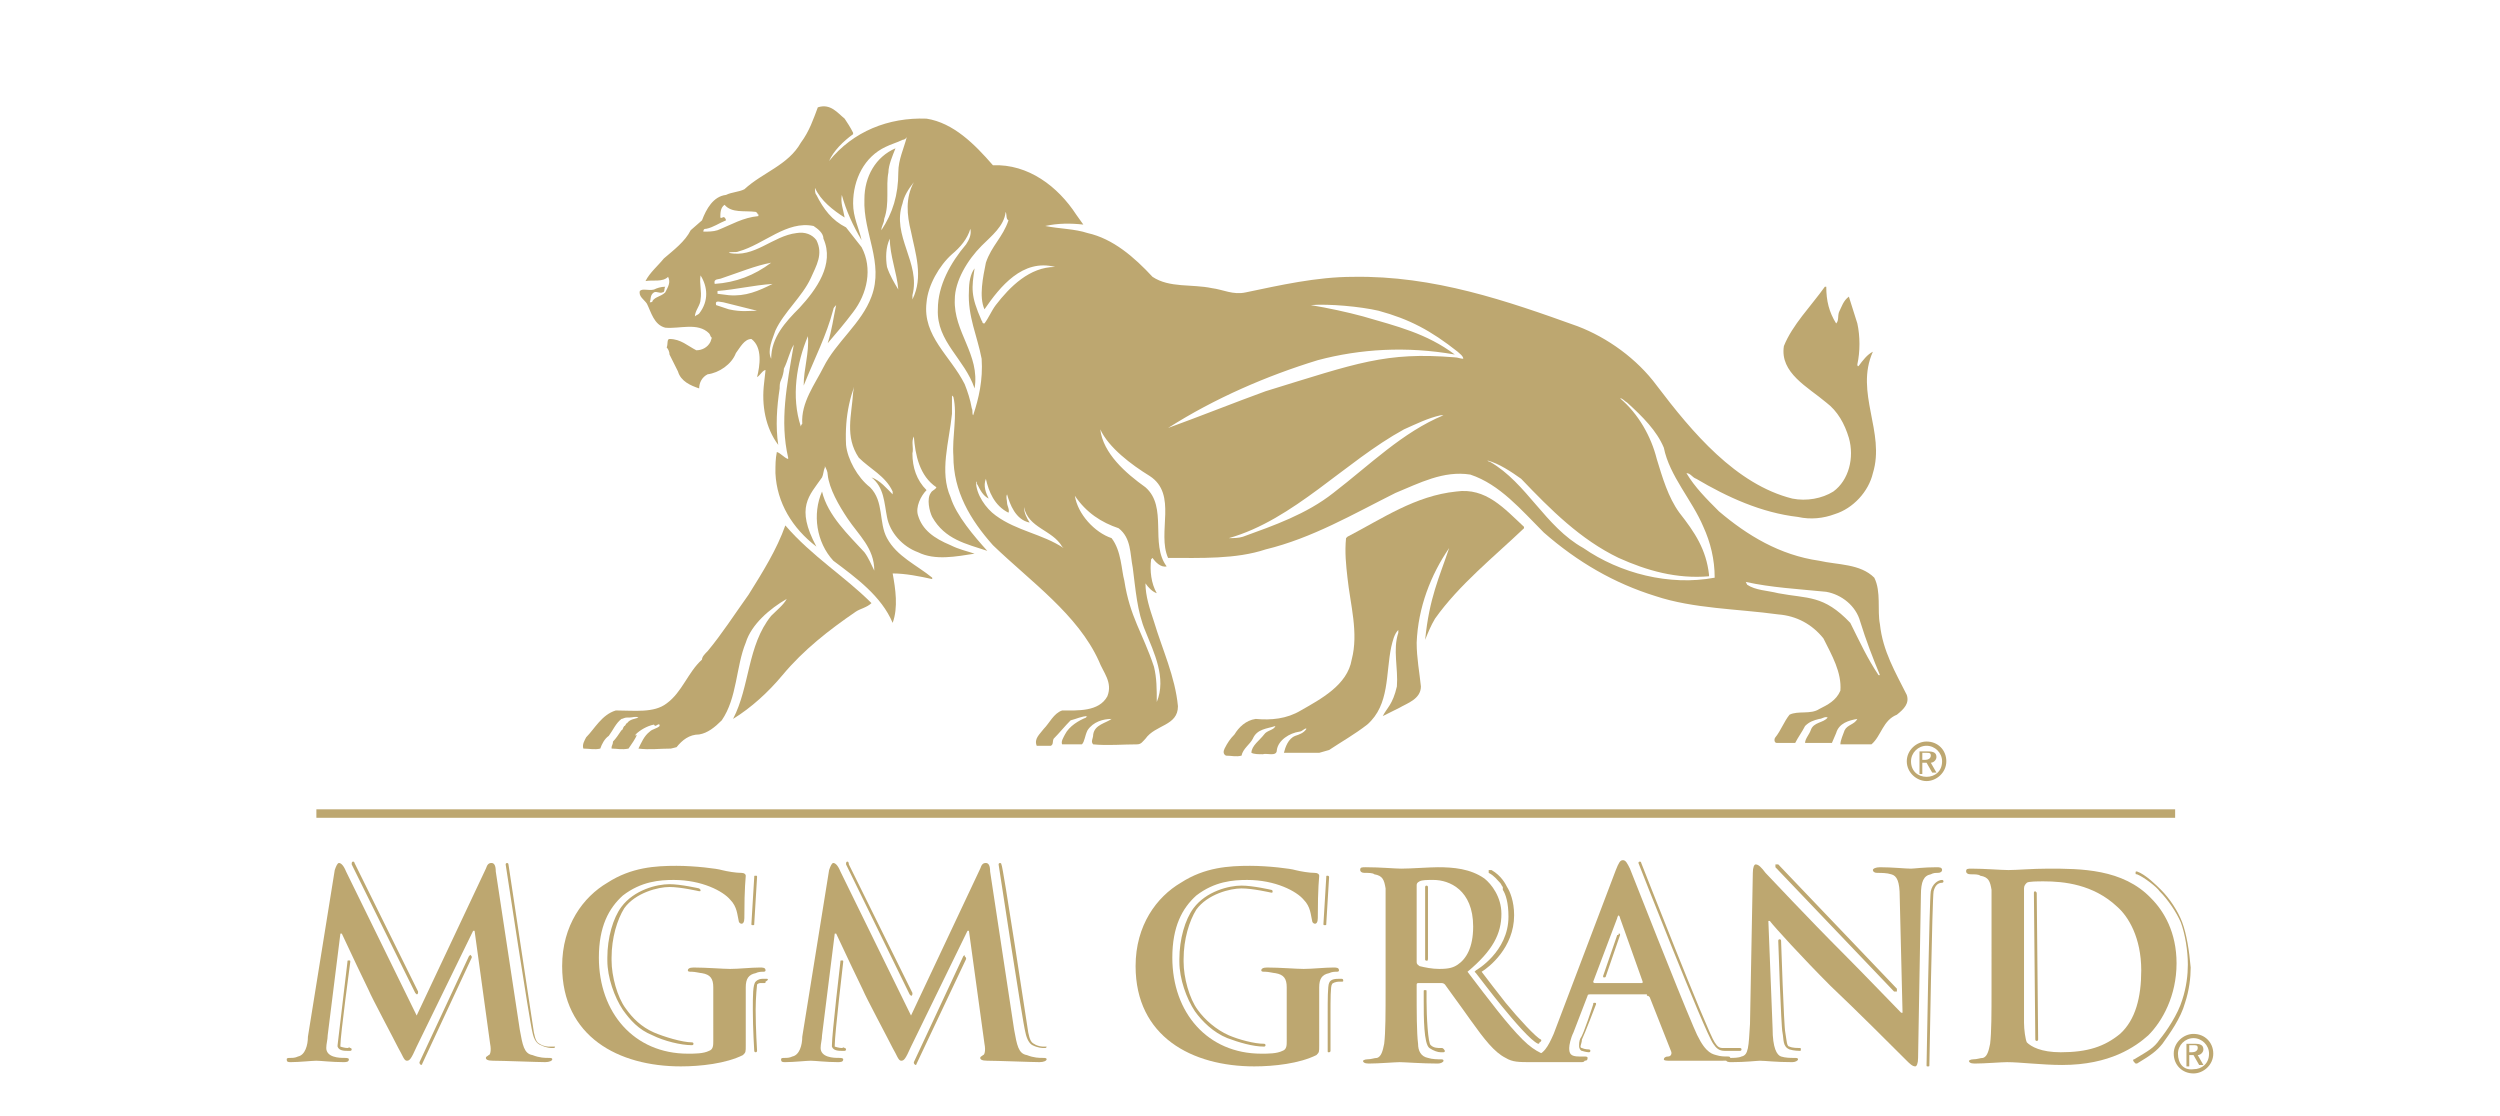 <?xml version="1.0" encoding="utf-8"?>
<!-- Generator: Adobe Illustrator 19.2.1, SVG Export Plug-In . SVG Version: 6.00 Build 0)  -->
<svg version="1.1" id="Layer_1" xmlns="http://www.w3.org/2000/svg" xmlns:xlink="http://www.w3.org/1999/xlink" x="0px" y="0px"
	 width="177px" height="79px" viewBox="0 0 177 79" style="enable-background:new 0 0 177 79;" xml:space="preserve">
<style type="text/css">
	.st0{fill:#BDA770;}
</style>
<g>
	<polygon class="st0" points="22.4,57.9 22.4,57.3 154,57.3 154,57.9 22.4,57.9 	"/>
	<path class="st0" d="M154.2,74.6c0-0.6,0.5-1.1,1.1-1.1c0.6,0,1.1,0.5,1.1,1.1c0,0.7-0.5,1.1-1.1,1.1
		C154.6,75.8,154.2,75.3,154.2,74.6z M155.3,76c0.7,0,1.4-0.6,1.4-1.4c0-0.8-0.6-1.4-1.4-1.4c-0.7,0-1.4,0.6-1.4,1.4
		C153.9,75.4,154.5,76,155.3,76z M155,74.7h0.3l0.4,0.7h0.3l-0.4-0.7c0.2,0,0.4-0.2,0.4-0.4c0-0.3-0.2-0.4-0.6-0.4h-0.6v1.6h0.2
		V74.7z M155,74.5v-0.5h0.3c0.2,0,0.3,0,0.3,0.2c0,0.2-0.2,0.3-0.4,0.3H155z"/>
	<path class="st0" d="M135.3,53.9c0-0.6,0.5-1.1,1.1-1.1c0.6,0,1.1,0.5,1.1,1.1c0,0.7-0.5,1.1-1.1,1.1
		C135.8,55,135.3,54.6,135.3,53.9z M136.4,55.3c0.7,0,1.4-0.6,1.4-1.4c0-0.8-0.6-1.4-1.4-1.4c-0.7,0-1.4,0.6-1.4,1.4
		C135,54.7,135.7,55.3,136.4,55.3z M136.1,54h0.3l0.4,0.7h0.3l-0.4-0.7c0.2,0,0.4-0.2,0.4-0.4c0-0.3-0.2-0.4-0.6-0.4h-0.6v1.6h0.2
		V54z M136.1,53.8v-0.5h0.3c0.2,0,0.3,0,0.3,0.2c0,0.2-0.2,0.3-0.4,0.3H136.1z"/>
	<path class="st0" d="M23.7,61.6c0.1-0.3,0.2-0.5,0.3-0.5c0.1,0,0.3,0.1,0.5,0.6l5,10.2l4.9-10.4c0.1-0.3,0.2-0.4,0.4-0.4
		c0.2,0,0.3,0.2,0.3,0.6l1.7,11.2c0.2,1.1,0.3,1.7,0.9,1.8c0.5,0.2,0.9,0.2,1.1,0.2c0.2,0,0.3,0,0.3,0.1c0,0.1-0.2,0.2-0.5,0.2
		c-0.5,0-3-0.1-3.7-0.1c-0.4,0-0.5-0.1-0.5-0.2c0-0.1,0.1-0.1,0.2-0.2c0.1,0,0.2-0.3,0.1-0.8l-1.1-8h-0.1l-4,8.2
		c-0.4,0.9-0.5,1-0.7,1c-0.2,0-0.3-0.4-0.6-0.9c-0.4-0.8-1.9-3.6-2.1-4.1c-0.2-0.4-1.3-2.7-1.9-4h-0.1l-0.9,7.2
		c0,0.3-0.1,0.6-0.1,0.9c0,0.3,0.2,0.5,0.5,0.6c0.3,0.1,0.6,0.1,0.8,0.1c0.1,0,0.3,0,0.3,0.1c0,0.2-0.2,0.2-0.4,0.2
		c-0.8,0-1.6-0.1-1.9-0.1c-0.3,0-1.2,0.1-1.8,0.1c-0.2,0-0.3,0-0.3-0.2c0-0.1,0.1-0.1,0.3-0.1c0.1,0,0.3,0,0.5-0.1
		c0.5-0.1,0.7-0.8,0.7-1.4L23.7,61.6z"/>
	<path class="st0" d="M52.8,74c0,0.5,0,0.5-0.2,0.7c-1.2,0.6-3,0.8-4.4,0.8c-4.4,0-8.4-2.1-8.4-7.1c0-2.9,1.5-4.9,3.2-5.9
		c1.7-1.1,3.4-1.2,4.9-1.2c1.3,0,2.9,0.2,3.2,0.3c0.4,0.1,1,0.2,1.4,0.2c0.2,0,0.3,0.1,0.3,0.2c0,0.2-0.1,0.7-0.1,3
		c0,0.3-0.1,0.4-0.2,0.4c-0.1,0-0.2-0.1-0.2-0.2c-0.1-0.4-0.1-1-0.6-1.5c-0.5-0.6-2-1.4-4-1.4c-1,0-2.3,0.1-3.6,1.1
		c-1,0.9-1.7,2.2-1.7,4.4c0,3.9,2.5,6.8,6.3,6.8c0.5,0,1.1,0,1.5-0.2c0.3-0.1,0.3-0.4,0.3-0.7V72c0-0.9,0-1.6,0-2.1
		c0-0.6-0.2-0.9-0.8-1c-0.1,0-0.5-0.1-0.7-0.1c-0.2,0-0.3,0-0.3-0.1c0-0.1,0.1-0.2,0.4-0.2c0.9,0,2.1,0.1,2.6,0.1
		c0.6,0,1.5-0.1,2.1-0.1c0.2,0,0.4,0,0.4,0.2c0,0.1-0.1,0.1-0.2,0.1c-0.1,0-0.3,0-0.5,0.1c-0.5,0.1-0.7,0.4-0.7,1c0,0.5,0,1.3,0,2.2
		V74z"/>
	<path class="st0" d="M58.7,61.6c0.1-0.3,0.2-0.5,0.3-0.5c0.1,0,0.3,0.1,0.5,0.6l5,10.2l4.9-10.4c0.1-0.3,0.2-0.4,0.4-0.4
		c0.2,0,0.3,0.2,0.3,0.6l1.7,11.2c0.2,1.1,0.3,1.7,0.9,1.8c0.5,0.2,0.9,0.2,1.1,0.2c0.2,0,0.3,0,0.3,0.1c0,0.1-0.2,0.2-0.5,0.2
		c-0.5,0-3-0.1-3.7-0.1c-0.4,0-0.5-0.1-0.5-0.2c0-0.1,0.1-0.1,0.2-0.2c0.1,0,0.2-0.3,0.1-0.8l-1.1-8h-0.1l-4,8.2
		c-0.4,0.9-0.5,1-0.7,1c-0.2,0-0.3-0.4-0.6-0.9c-0.4-0.8-1.9-3.6-2.1-4.1c-0.2-0.4-1.3-2.7-1.9-4h-0.1l-0.9,7.2
		c0,0.3-0.1,0.6-0.1,0.9c0,0.3,0.2,0.5,0.5,0.6c0.3,0.1,0.6,0.1,0.8,0.1c0.1,0,0.3,0,0.3,0.1c0,0.2-0.2,0.2-0.4,0.2
		c-0.8,0-1.6-0.1-1.9-0.1c-0.3,0-1.2,0.1-1.8,0.1c-0.2,0-0.3,0-0.3-0.2c0-0.1,0.1-0.1,0.3-0.1c0.1,0,0.3,0,0.5-0.1
		c0.5-0.1,0.7-0.8,0.7-1.4L58.7,61.6z"/>
	<path class="st0" d="M93.4,74c0,0.5,0,0.5-0.2,0.7c-1.2,0.6-3,0.8-4.4,0.8c-4.4,0-8.4-2.1-8.4-7.1c0-2.9,1.5-4.9,3.2-5.9
		c1.7-1.1,3.4-1.2,4.9-1.2c1.3,0,2.9,0.2,3.2,0.3c0.4,0.1,1,0.2,1.4,0.2c0.2,0,0.3,0.1,0.3,0.2c0,0.2-0.1,0.7-0.1,3
		c0,0.3-0.1,0.4-0.2,0.4c-0.1,0-0.2-0.1-0.2-0.2c-0.1-0.4-0.1-1-0.6-1.5c-0.5-0.6-2-1.4-4-1.4c-1,0-2.3,0.1-3.6,1.1
		c-1,0.9-1.7,2.2-1.7,4.4c0,3.9,2.5,6.8,6.3,6.8c0.5,0,1.1,0,1.5-0.2c0.3-0.1,0.3-0.4,0.3-0.7V72c0-0.9,0-1.6,0-2.1
		c0-0.6-0.2-0.9-0.8-1c-0.1,0-0.5-0.1-0.7-0.1c-0.2,0-0.3,0-0.3-0.1c0-0.1,0.1-0.2,0.4-0.2c0.9,0,2.1,0.1,2.6,0.1
		c0.6,0,1.5-0.1,2.1-0.1c0.2,0,0.4,0,0.4,0.2c0,0.1-0.1,0.1-0.2,0.1c-0.1,0-0.3,0-0.5,0.1c-0.5,0.1-0.7,0.4-0.7,1c0,0.5,0,1.3,0,2.2
		V74z"/>
	<path class="st0" d="M100.3,62.7c0-0.1,0-0.2,0.2-0.3c0.2-0.1,0.5-0.1,1-0.1c1.1,0,2.8,0.7,2.8,3.3c0,1.5-0.5,2.3-1.1,2.7
		c-0.3,0.2-0.6,0.3-1.3,0.3c-0.5,0-1-0.1-1.4-0.2c-0.1-0.1-0.2-0.1-0.2-0.3V62.7z M98.1,70c0,1.7,0,3.1-0.1,3.9
		c-0.1,0.5-0.2,0.9-0.5,1c-0.2,0-0.4,0.1-0.7,0.1c-0.2,0-0.3,0.1-0.3,0.1c0,0.1,0.1,0.2,0.4,0.2c0.7,0,1.9-0.1,2.2-0.1
		c0.3,0,1.6,0.1,2.7,0.1c0.2,0,0.4-0.1,0.4-0.2c0-0.1-0.1-0.1-0.2-0.1c-0.2,0-0.6,0-0.9-0.1c-0.5-0.1-0.7-0.5-0.7-1
		c-0.1-0.8-0.1-2.2-0.1-3.9v-0.3c0-0.1,0.1-0.1,0.1-0.1l1.6,0c0.1,0,0.2,0,0.3,0.1c0.2,0.3,1.1,1.5,1.8,2.5c1,1.4,1.7,2.3,2.5,2.7
		c0.5,0.3,0.9,0.3,1.9,0.3h3.4c0.2,0,0.3,0,0.3-0.2c0-0.1-0.1-0.1-0.2-0.1c-0.1,0-2,0-2.2-0.1c-0.3-0.1-1-0.2-2-1.2
		c-1.1-1.1-2.3-2.7-3.9-4.8c1.8-1.5,2.4-2.7,2.4-4.1c0-1.2-0.7-2.1-1.2-2.5c-1-0.7-2.2-0.8-3.3-0.8c-0.6,0-1.9,0.1-2.6,0.1
		c-0.4,0-1.5-0.1-2.5-0.1c-0.3,0-0.4,0-0.4,0.2c0,0.1,0.1,0.2,0.3,0.2c0.3,0,0.6,0,0.7,0.1c0.6,0.1,0.7,0.4,0.8,1c0,0.6,0,1.1,0,3.8
		V70z"/>
	<path class="st0" d="M112.9,69.6c-0.1,0-0.1-0.1-0.1-0.1l1.7-4.5c0-0.1,0.1-0.2,0.1-0.2s0.1,0.1,0.1,0.2l1.6,4.5
		c0,0.1,0,0.1-0.1,0.1H112.9z M116.6,70.5c0.1,0,0.1,0,0.2,0.1l1.5,3.8c0.1,0.2,0,0.4-0.2,0.4c-0.2,0-0.3,0.1-0.3,0.2
		c0,0.1,0.2,0.1,0.5,0.1c1.5,0,2.8,0,3.4,0c0.7,0,0.8,0,0.8-0.2c0-0.1-0.1-0.1-0.2-0.1c-0.2,0-0.5,0-0.8-0.1c-0.4-0.1-0.9-0.3-1.6-2
		c-1.2-2.8-4.1-10.2-4.5-11.2c-0.2-0.4-0.3-0.6-0.5-0.6c-0.2,0-0.3,0.2-0.5,0.7L110,73.2c-0.4,0.9-0.7,1.5-1.5,1.6
		c-0.1,0-0.4,0-0.6,0c-0.1,0-0.2,0-0.2,0.1c0,0.1,0.1,0.1,0.4,0.1c0.9,0,1.9,0,2.1,0c0.6,0,1.3,0.1,1.9,0.1c0.2,0,0.3,0,0.3-0.2
		c0-0.1-0.1-0.1-0.3-0.1h-0.3c-0.6,0-0.7-0.2-0.7-0.6c0-0.2,0.1-0.7,0.3-1.1l1-2.6c0-0.1,0.1-0.1,0.2-0.1H116.6z"/>
	<path class="st0" d="M125.5,72.8c0,1.4,0.3,1.9,0.6,2c0.3,0.1,0.7,0.1,0.9,0.1c0.2,0,0.3,0,0.3,0.1c0,0.1-0.2,0.2-0.4,0.2
		c-1.2,0-1.9-0.1-2.3-0.1c-0.2,0-1,0.1-2,0.1c-0.2,0-0.4,0-0.4-0.2c0-0.1,0.1-0.1,0.3-0.1c0.2,0,0.6,0,0.8-0.1
		c0.5-0.1,0.5-0.7,0.6-2.3l0.2-10.7c0-0.4,0.1-0.6,0.2-0.6c0.2,0,0.4,0.2,0.7,0.6c0.2,0.2,3,3.2,5.6,5.8c1.2,1.2,3.7,3.8,4,4.1h0.1
		l-0.2-8.2c0-1.1-0.2-1.5-0.6-1.6c-0.3-0.1-0.7-0.1-1-0.1c-0.2,0-0.3-0.1-0.3-0.2c0-0.1,0.2-0.2,0.5-0.2c0.9,0,1.8,0.1,2.2,0.1
		c0.2,0,0.9-0.1,1.8-0.1c0.2,0,0.4,0,0.4,0.2c0,0.1-0.1,0.2-0.3,0.2c-0.2,0-0.3,0-0.5,0.1c-0.5,0.1-0.7,0.5-0.7,1.5l-0.2,11.5
		c0,0.4-0.1,0.6-0.2,0.6c-0.2,0-0.4-0.2-0.6-0.4c-1.1-1.1-3.5-3.5-5.4-5.3c-2-2-4-4.2-4.3-4.6h-0.1L125.5,72.8z"/>
	<path class="st0" d="M143.3,66.5c0-1.4,0-3,0-3.6c0-0.2,0.1-0.3,0.2-0.4c0.1-0.1,0.8-0.1,1.2-0.1c1.4,0,3.5,0.2,5.2,1.8
		c0.8,0.7,1.7,2.2,1.7,4.5c0,1.9-0.4,3.5-1.5,4.5c-1.1,0.9-2.3,1.3-4.2,1.3c-1.4,0-2.1-0.4-2.4-0.7c-0.1-0.2-0.2-0.9-0.2-1.4
		c0-0.3,0-1.7,0-3.7V66.5z M141,70c0,1.7,0,3.1-0.1,3.9c-0.1,0.5-0.2,0.9-0.5,1c-0.2,0-0.4,0.1-0.7,0.1c-0.2,0-0.3,0.1-0.3,0.1
		c0,0.1,0.1,0.2,0.4,0.2c0.7,0,1.9-0.1,2.3-0.1c0.9,0,2.5,0.2,3.9,0.2c3.4,0,5.2-1.3,6.1-2.1c1-1,2-2.8,2-5.1c0-2.2-0.9-3.7-1.8-4.6
		c-2-2.1-5-2.1-7.3-2.1c-1.1,0-2.2,0.1-2.8,0.1c-0.5,0-1.7-0.1-2.6-0.1c-0.3,0-0.4,0-0.4,0.2c0,0.1,0.1,0.2,0.3,0.2
		c0.3,0,0.6,0,0.7,0.1c0.6,0.1,0.7,0.4,0.8,1c0,0.6,0,1.1,0,3.8V70z"/>
	<polygon class="st0" points="47,21.4 47,21.3 47,21.4 	"/>
	<path class="st0" d="M47.5,23.3L47.5,23.3L47.5,23.3z"/>
	<path class="st0" d="M59.8,8.4c0.2,0.3,0.4,0.6,0.6,1l0,0.1c-0.7,0.5-1.4,1.2-1.7,1.9l0,0c1.7-2.1,4.2-3.1,6.9-3
		c1.9,0.3,3.4,1.8,4.7,3.3c2.5-0.1,4.6,1.5,5.9,3.5l0.5,0.7c-0.9-0.1-1.8-0.1-2.7,0.1c1,0.2,2.1,0.2,3,0.5c1.8,0.4,3.3,1.7,4.6,3.1
		c1.2,0.8,2.8,0.5,4.2,0.8c0.8,0.1,1.5,0.5,2.4,0.3c2.4-0.5,5-1.1,7.6-1.1c5.7-0.1,10.9,1.7,15.9,3.5c2.1,0.8,4.2,2.3,5.6,4.2
		c2.5,3.3,5.6,7,9.6,8c1,0.2,2.1,0,2.9-0.5c1.1-0.8,1.5-2.4,1.1-3.8c-0.3-1-0.8-1.9-1.6-2.5c-1.3-1.1-3.3-2.1-3-4
		c0.6-1.5,1.9-2.8,2.9-4.2l0.1,0c0,1,0.2,1.8,0.7,2.6c0.2-0.2,0.1-0.5,0.2-0.8c0.2-0.4,0.3-0.8,0.7-1.1c0.2,0.6,0.4,1.3,0.6,1.9
		c0.2,0.9,0.2,2,0,2.9c0,0,0,0.2,0.1,0.1c0.3-0.4,0.6-0.8,1-1c-1.3,2.9,0.9,5.7,0,8.6c-0.3,1.3-1.4,2.5-2.7,2.9
		c-0.8,0.3-1.7,0.4-2.6,0.2c-2.6-0.3-5-1.4-7.2-2.7c-0.3-0.1-0.4-0.4-0.7-0.4c0.6,1,1.4,1.8,2.3,2.7c2,1.7,4.3,3.1,7.1,3.5
		c1.3,0.3,2.9,0.2,3.9,1.2c0.5,1,0.2,2.3,0.4,3.3c0.2,1.9,1.1,3.4,1.9,5c0.2,0.6-0.2,1-0.7,1.4c-1,0.4-1.1,1.5-1.8,2.1
		c-0.7,0-1.5,0-2.2,0c0-0.3,0.2-0.7,0.3-1c0.2-0.4,0.7-0.4,0.9-0.8c-0.6,0.1-1.3,0.3-1.5,1l-0.3,0.7c-0.6,0-1.3,0-1.9,0
		c0-0.3,0.3-0.6,0.4-0.9c0.2-0.6,0.9-0.5,1.2-0.9c-0.2-0.1-0.4,0.1-0.6,0.1c-0.4,0.1-0.7,0.2-1,0.5c-0.2,0.4-0.5,0.8-0.7,1.2
		c-0.4,0-0.8,0-1.3,0c-0.2,0-0.2-0.3-0.1-0.4c0.4-0.5,0.6-1.1,1-1.6c0.6-0.3,1.5,0,2.1-0.4c0.6-0.3,1.2-0.6,1.5-1.3
		c0.1-1.3-0.6-2.5-1.2-3.7c-0.8-1-1.9-1.6-3.2-1.7c-2.9-0.4-6-0.4-8.7-1.3c-2.9-0.9-5.5-2.4-7.9-4.5c-1.6-1.6-3.1-3.4-5.2-4.1
		c-1.9-0.3-3.6,0.6-5.3,1.3c-3,1.5-5.9,3.2-9.2,4c-2.1,0.7-4.6,0.6-6.9,0.6c-0.8-1.8,0.7-4.5-1.3-5.8c-1.3-0.8-2.9-2-3.5-3.3
		c0,0,0,0.1,0,0.1l0-0.1l0,0c0.2,1.7,1.8,3.1,3.2,4.1c1.6,1.4,0.3,4,1.5,5.6c-0.4,0.1-0.8-0.3-1-0.6l-0.1,0.1
		c-0.1,0.8,0,1.7,0.4,2.4c-0.3-0.1-0.6-0.4-0.8-0.7c0,0.9,0.3,1.8,0.6,2.7c0.6,2,1.5,3.9,1.7,6c0,1.4-1.6,1.3-2.3,2.3
		c-0.2,0.2-0.3,0.4-0.6,0.4c-1,0-2.1,0.1-3.1,0c-0.2-0.2,0-0.4,0-0.7c0.1-0.7,0.9-0.8,1.3-1.1c-0.6,0-1.3,0.2-1.7,0.8
		c-0.2,0.4-0.2,0.8-0.4,1c-0.4,0-1,0-1.4,0c-0.1-0.2,0.1-0.5,0.2-0.7c0.3-0.6,1-1,1.5-1.2c0,0,0-0.1,0.1-0.1c-0.4,0-0.8,0.2-1.2,0.3
		c-0.4,0.4-0.8,0.9-1.2,1.3c-0.1,0.2,0,0.4-0.2,0.5h-1c-0.2-0.5,0.2-0.8,0.5-1.2c0.4-0.4,0.7-1.1,1.3-1.3c1.1,0,2.6,0.1,3.2-1
		c0.4-1-0.3-1.7-0.6-2.5c-1.5-3.3-4.8-5.6-7.5-8.2c-1.6-1.8-2.8-3.8-2.8-6.3c-0.1-1.4,0.3-2.9,0-4.2c0,0-0.1-0.1-0.1-0.1
		c0,0.5,0,0.9,0,1.3c-0.2,2-0.9,4.1-0.1,5.9c0.4,1.3,1.7,2.8,2.6,3.8c-1.5-0.5-3-0.8-3.9-2.4c-0.2-0.4-0.4-1.3-0.1-1.7
		c0.1-0.2,0.3-0.2,0.4-0.4c-1.2-0.8-1.5-2.3-1.6-3.6v0c-0.2,0.4,0,0.8-0.1,1.2c0,1,0.3,1.9,1,2.6c-0.4,0.4-0.8,1.2-0.6,1.8
		c0.3,1,1.1,1.6,2.3,2.1c0.6,0.3,1.1,0.4,1.7,0.6c-1.3,0.2-2.8,0.5-4-0.1c-1.1-0.4-2-1.4-2.2-2.5c-0.2-1-0.2-2.1-1.1-2.8
		c0.6,0.2,1.1,0.8,1.5,1.2c0,0,0-0.1,0-0.2c-0.5-1.1-1.6-1.6-2.4-2.4c-1-1.5-0.5-3-0.4-4.6c0.1-0.8,0.4-1.5,0.5-2.3
		C61,25.9,61,26,61,26.1c-0.8,1.7-1.2,3.3-1.1,5.4c0.1,1,0.8,2.3,1.7,3c1,1,0.6,2.5,1.2,3.6c0.7,1.3,2.1,1.9,3.2,2.8v0.1
		c-0.9-0.2-1.9-0.4-2.8-0.4c0.2,1.1,0.4,2.4,0,3.5c-0.8-1.9-2.6-3.2-4.2-4.4c-1.2-1.3-1.5-3.3-0.8-4.9c0.4,1.7,1.9,3.1,3,4.3
		c0.3,0.4,0.5,0.9,0.7,1.3c0-1.6-1.1-2.5-1.9-3.7c-0.6-0.9-1.3-2.1-1.4-3.1c0-0.2-0.1-0.4-0.2-0.6l0,0.1l0,0
		c-0.1,0.2-0.1,0.5-0.2,0.7c-0.9,1.3-1.9,2.1-0.4,4.9c-1.7-1.3-2.8-3.1-2.9-5.2c0-0.6,0-1,0.1-1.5c0.3,0.1,0.5,0.4,0.8,0.5l0-0.1
		c-0.6-2.6-0.1-5.1,0.4-8l0,0c-0.3,0.5-0.4,1.1-0.7,1.7c0,0.2-0.1,0.6-0.2,0.8h0c-0.1,0.2-0.1,0.4-0.1,0.6c-0.2,1.3-0.3,2.7-0.1,4
		c-0.9-1.2-1.2-2.8-1-4.4l0.1-0.9c-0.2,0-0.4,0.4-0.6,0.5c0.2-0.8,0.4-2.1-0.4-2.7c-0.5,0-0.8,0.6-1.1,1c-0.3,0.8-1.2,1.4-2,1.5
		c-0.4,0.2-0.6,0.6-0.6,1c-0.6-0.2-1.3-0.5-1.5-1.2c-0.2-0.4-0.4-0.8-0.6-1.2c0-0.2-0.1-0.4-0.2-0.5c0.1-0.2,0-0.6,0.2-0.6
		c0.8,0,1.3,0.5,1.9,0.8c0.4,0,0.8-0.2,1-0.6l0.1-0.3c-0.1,0-0.1-0.2-0.2-0.3c-0.8-0.8-2.1-0.3-3.1-0.4c-0.8-0.2-1-1.1-1.3-1.7
		c-0.2-0.3-0.6-0.5-0.5-0.9c0.2-0.2,0.6,0,1-0.1c0.2-0.1,0.5-0.2,0.8-0.2c-0.1,0.1,0,0.4-0.2,0.4v0c-0.2,0.1-0.4-0.1-0.6,0
		c-0.3,0.2-0.2,0.5-0.3,0.7c0.1,0,0.2,0,0.2-0.1c0.2-0.3,0.6-0.3,0.9-0.6c0.2-0.4,0.4-0.7,0.2-1.1c-0.4,0.4-1.1,0.2-1.6,0.3
		c0.3-0.6,0.9-1.1,1.3-1.6c0.7-0.6,1.5-1.2,1.9-2l0.8-0.7c0.3-0.8,0.8-1.7,1.7-1.8c0.4-0.2,0.9-0.2,1.3-0.4c1.3-1.2,3.1-1.7,4-3.3
		c0.6-0.8,0.9-1.7,1.2-2.5C58.8,7.3,59.3,8,59.8,8.4z M63.9,9.9c-0.4,0.2-0.8,0.3-1.2,0.5c-1.5,0.7-2.3,2.3-2.3,4
		c0,1,0.4,1.7,0.6,2.6c-0.6-1-1.1-2.1-1.4-3.2c-0.1,0.6,0.1,1,0.2,1.6h0c-0.8-0.5-1.7-1.2-2.1-2.1c0,0.2,0,0.4,0.1,0.5
		c0.5,1,1.1,1.8,2.1,2.3l1.1,1.4c0.8,1.5,0.4,3.3-0.6,4.6c-0.6,0.8-1.2,1.5-1.8,2.2c0.3-0.9,0.4-1.8,0.6-2.7
		c-0.1,0.1-0.2,0.2-0.2,0.3c-0.5,1.9-1.3,3.4-2.1,5.4c0-1.2,0.4-2.3,0.3-3.5c-0.8,1.9-1.2,4.3-0.5,6.4h0c0,0,0-0.1,0.1-0.2
		c-0.1-1.5,0.9-2.8,1.5-4c0.9-1.8,2.7-3.1,3.4-5c0.9-2.4-0.6-4.5-0.5-6.9c0-1.6,0.8-3,2.2-3.6l0,0c-0.2,0.5-0.5,1.2-0.5,1.7
		c-0.2,1,0.1,2.2-0.3,3.3c0,0.3-0.2,0.5-0.2,0.8c0.8-1.2,1.2-2.5,1.2-4.1c0-0.9,0.4-1.7,0.6-2.5C64.1,9.9,63.9,9.9,63.9,9.9z
		 M64.7,12.9c-0.4,0.5-0.7,1-0.8,1.5c-0.8,2.3,1.3,4.2,0.7,6.5c0,0.1,0,0.2,0,0.3h0c0.8-1.6,0.2-3.3-0.1-4.8
		C64.2,15.2,64.1,14,64.7,12.9L64.7,12.9z M51.3,14.5C51,14.7,51,15.1,51,15.4c0.1,0.1,0.2-0.1,0.3,0c0,0,0.1,0.1,0.1,0.2
		c-0.5,0.2-0.9,0.5-1.4,0.6c-0.1,0-0.2,0-0.2,0.2c0.3,0,0.7,0,1-0.1c1-0.4,1.8-0.9,2.9-1c-0.1,0,0.1-0.1,0-0.1c-0.1,0,0-0.1-0.2-0.2
		C52.7,14.9,51.8,15.1,51.3,14.5z M71.2,15c-0.1,1-1,1.7-1.7,2.4c-1,1-1.9,2.5-1.9,3.8c-0.1,2.3,1.8,3.9,1.4,6.3l0,0
		c-0.7-2.1-2.7-3.3-2.6-5.6c0-1.7,0.9-3.3,2-4.6c0.2-0.3,0.4-0.7,0.3-1.1c-0.2,0.7-0.7,1.3-1.3,1.8c-0.9,0.8-1.7,2.2-1.8,3.4
		c-0.3,2.4,1.7,3.8,2.7,5.8c0.2,0.5,0.4,1.1,0.5,1.7c0.1,0.2,0,0.4,0.1,0.5c0.4-1.2,0.7-2.5,0.6-4c-0.3-1.6-1-3-0.9-4.8
		c0-0.6,0.1-1.2,0.4-1.6c-0.2,1.4-0.3,1.9,0.5,3.7c0.1,0.1,0,0.2,0.2,0.2c0.3-0.4,0.5-0.9,0.8-1.3c1-1.3,2.4-2.7,4.2-2.7
		c-2.3-0.6-3.9,1.4-5,3c-0.4-0.9-0.1-2.3,0.1-3.3c0.4-1.2,1.2-1.8,1.6-3C71.2,15.5,71.3,15.2,71.2,15z M57.6,16
		c-1.9-0.4-3.5,1.3-5.3,1.8c-0.2,0.1-0.6,0-0.7,0.1c1.8,0.4,3.1-1.2,4.8-1.4c0.6-0.1,1.1,0.1,1.4,0.5c0.5,1,0,1.8-0.4,2.7
		c-0.6,1.3-1.9,2.4-2.5,3.7c-0.2,0.6-0.6,1.4-0.3,2h0c0-1.5,1-2.6,2-3.6c1.2-1.3,2.5-3.1,1.7-4.9C58.3,16.5,57.9,16.2,57.6,16z
		 M63,16.9c-0.3,0.6-0.3,1.4-0.2,2c0.2,0.6,0.5,1.1,0.8,1.6C63.5,19.3,63,18.1,63,16.9L63,16.9z M51.1,19.7c-0.2,0.1-0.6,0-0.5,0.4
		c1.5-0.1,2.8-0.6,4-1.5C53.5,18.8,52.3,19.3,51.1,19.7z M49.6,19.5c-0.1,0.6,0.1,1.1,0,1.7c0,0.4-0.4,0.8-0.4,1.2
		c0.1-0.1,0.2-0.1,0.3-0.2C50.2,21.3,50.1,20.3,49.6,19.5z M50.8,20.6c0,0.1,0,0.2,0,0.2l0.8,0.1c1.2,0.1,2.1-0.3,3.1-0.8
		C53.3,20.2,52.1,20.5,50.8,20.6z M51.2,21.4c-0.2,0-0.6-0.2-0.5,0.2l0.9,0.3c0.9,0.2,1.4,0.1,2,0.1C52.8,21.8,52,21.6,51.2,21.4z
		 M97.6,22c-1.3-0.3-3.5-0.5-4.8-0.4c1.2,0.2,2.6,0.5,3.7,0.8c2.4,0.7,4.5,1.2,6.5,2.7c-3.4-0.6-6.7-0.4-9.7,0.4
		c-3.6,1.1-7.3,2.7-10.6,4.8c2.2-0.8,4.7-1.8,6.9-2.6c6.5-2,8.5-2.8,13.4-2.4c0.2,0,0.4,0.1,0.6,0.1c0-0.2-0.3-0.4-0.4-0.5
		C101.3,23.4,99.8,22.6,97.6,22z M115.2,28.5c-0.2-0.1-0.3-0.3-0.5-0.3c1.3,1.1,2.2,2.7,2.6,4.3c0.4,1.3,0.8,2.7,1.6,3.8
		c1.1,1.4,1.9,2.6,2.1,4.4l0,0.1c-2.3,0.2-4.4-0.4-6.4-1.3c-2.7-1.3-4.8-3.4-6.9-5.6c-0.7-0.5-1.6-1.1-2.4-1.3c0,0,0.1,0.1,0.2,0.1
		c2.6,1.5,3.9,4.6,6.6,6.1c2.6,1.8,6.1,2.7,9.3,2.1c0-1.3-0.3-2.5-0.8-3.6c-0.8-1.9-2.4-3.6-2.8-5.6
		C117.3,30.5,116.3,29.5,115.2,28.5z M102,29.4c-0.9,0.2-1.7,0.6-2.6,1c-4.2,2.3-7.8,6.4-12.4,7.7c0.3,0,0.7,0,1-0.1
		c2.2-0.8,4.5-1.6,6.4-3.1c2.6-2,4.9-4.3,7.8-5.5L102,29.4z M69.8,33.9c-0.2,0.5,0,1,0.2,1.4c-0.4-0.2-0.6-0.6-0.8-1
		c-0.1,0,0-0.2-0.1-0.2c0,0.9,0.7,1.9,1.4,2.4c1.5,1.1,3.3,1.3,4.8,2.3l-0.1-0.1c-0.7-1.2-2.4-1.3-2.7-2.8h0c0,0.4,0.2,0.8,0.4,1.1
		c-1-0.2-1.4-1.3-1.6-2c-0.1,0.2,0,0.4,0,0.6c0,0.2,0.2,0.5,0.1,0.7C70.4,35.8,70,34.8,69.8,33.9L69.8,33.9z M76.1,35.1
		c0.2,1.3,1.4,2.6,2.6,3c0.7,0.9,0.7,2.3,0.9,3c0.4,2.6,1.3,3.7,2.1,6.1c0.2,0.8,0.2,1.6,0.2,2.5l0,0c0.7-1.7-0.2-3.5-0.8-5
		c-0.6-1.4-0.7-3-0.9-4.5c-0.2-1-0.1-2.1-1-2.8C78,37,76.9,36.3,76.1,35.1z M123.6,41.2l0.1,0.2c0.6,0.4,1.4,0.4,2.2,0.6
		c2.1,0.4,3.2,0.1,5.1,2.1c0.7,1.4,1.2,2.5,2,3.7l0.1,0c-0.5-1.2-1-2.5-1.4-3.8c-0.3-1.1-1.3-1.9-2.4-2.1
		C127.3,41.7,125.4,41.6,123.6,41.2z"/>
	<path class="st0" d="M107.9,37.3v0.1c-2.1,2-4.6,4-6.3,6.4c-0.3,0.5-0.5,1-0.7,1.5c0.3-3,1-4.4,1.7-6.5c-1.3,1.9-2.2,4.2-2.3,6.7
		c0,1.1,0.2,2.1,0.3,3.1c0,0.9-1,1.2-1.5,1.5c-0.4,0.2-0.8,0.4-1.2,0.6c0.3-0.6,0.7-0.8,1-2.1c0.1-1.3-0.3-2.6,0.1-3.8
		c0-0.1,0-0.2,0-0.2c-0.3,0.3-0.4,0.8-0.5,1.2c-0.4,1.9-0.1,4.1-1.7,5.5c-0.9,0.7-1.8,1.2-2.7,1.8l-0.7,0.2l-2.5,0
		c0.1-0.4,0.3-1,0.8-1.2c0.3-0.1,0.6-0.2,0.8-0.5c-0.1-0.1-0.3,0.2-0.5,0.2c-0.7,0.1-1.5,0.6-1.6,1.3c0,0.5-0.7,0.2-1,0.3
		c-0.3,0-0.6,0-0.8-0.1c0-0.5,0.6-0.9,0.9-1.3c0.2-0.3,0.7-0.3,0.8-0.6c-0.6,0.2-1.3,0.2-1.6,0.9c-0.2,0.4-0.7,0.7-0.8,1.2
		c-0.4,0.1-0.7,0-1.1,0c-0.2-0.1-0.2-0.3-0.1-0.5c0.2-0.4,0.4-0.7,0.7-1l0,0c0.3-0.5,0.8-1,1.5-1.1c1.1,0.1,2.2,0,3.2-0.6
		c1.4-0.8,3.3-1.8,3.6-3.6c0.5-1.9-0.1-3.9-0.3-5.8c-0.1-0.9-0.2-1.8-0.1-2.8l0.1-0.1c2.5-1.3,4.8-2.9,7.7-3.2
		C105.2,34.5,106.5,36,107.9,37.3z"/>
	<path class="st0" d="M61.7,42.7c-0.3,0.3-0.8,0.4-1.1,0.6c-1.9,1.3-3.7,2.7-5.2,4.5c-1,1.2-2.2,2.3-3.5,3.1l0,0
		c1.2-2.3,1-5.2,2.7-7.3c0.4-0.4,0.9-0.8,1.1-1.2c-1.2,0.7-2.5,1.8-2.9,3.1c-0.7,1.7-0.6,3.9-1.7,5.5c-0.5,0.5-1,0.9-1.6,1
		c-0.7,0-1.2,0.4-1.6,0.9l-0.4,0.1c-0.8,0-1.5,0.1-2.3,0v0c0.2-0.4,0.4-0.9,0.8-1.2l0,0c0.2-0.2,0.5-0.2,0.7-0.4c0,0,0-0.2-0.1-0.1
		c-0.1,0-0.2,0.2-0.3,0c-0.5,0.1-1,0.4-1.3,0.7c0,0,0,0,0,0.1l0.1-0.1c-0.1,0.3-0.4,0.7-0.6,1c-0.5,0.1-0.8,0-1.2,0l0-0.1h0
		c0-0.1,0.1-0.2,0.1-0.4c0.2-0.2,0.4-0.5,0.6-0.8c0.1,0,0.1-0.2,0.2-0.3c0.1,0,0.1-0.2,0.2-0.2c0.2-0.3,0.6-0.3,0.8-0.4
		c-0.2-0.1-0.4,0-0.6,0v0c0,0-0.1,0-0.2,0c-0.2,0-0.3,0.1-0.4,0.1c-0.4,0.3-0.6,0.8-0.9,1.2c-0.3,0.2-0.5,0.6-0.6,0.9
		c-0.4,0.1-0.8,0-1.2,0c-0.1-0.3,0.1-0.6,0.2-0.8c0.6-0.6,1.1-1.6,2.1-1.9c1.3,0,2.7,0.2,3.6-0.5c1.1-0.8,1.5-2.2,2.5-3.1
		c0-0.2,0.2-0.4,0.4-0.6c1-1.2,1.9-2.6,2.9-4c1-1.6,2-3.2,2.6-4.9C57.5,39.4,59.8,40.8,61.7,42.7z"/>
	<path class="st0" d="M24.7,61.1"/>
	<path class="st0" d="M94,62c-0.1,0-0.1,0-0.1,0.1l-0.2,3.3c0,0.1,0,0.1,0.1,0.1h0c0.1,0,0.1,0,0.1-0.1l0.2-3.3C94.1,62,94,62,94,62
		z M95,69.3c0,0-0.1,0-0.2,0c-0.2,0-0.6,0-0.7,0.3c-0.1,0.2-0.1,1.2-0.1,2.2c0,1.3,0,2.6,0,2.6c0,0.1,0,0.1,0.1,0.1h0
		c0.1,0,0.1-0.1,0.1-0.1c0,0,0-1.4,0-2.6c0-1,0-2,0.1-2.1c0-0.1,0.3-0.2,0.5-0.2c0.1,0,0.2,0,0.2,0c0.1,0,0.1,0,0.1-0.1
		C95.1,69.3,95,69.3,95,69.3L95,69.3z M114.5,66.2l-1,2.9c0,0.1,0,0.1,0.1,0.1c0,0,0,0,0,0c0,0,0.1,0,0.1-0.1l1-2.9
		c0-0.1,0-0.1-0.1-0.1C114.6,66.2,114.6,66.2,114.5,66.2z M54.3,69.3c0,0-0.1,0-0.3,0c-0.1,0-0.3,0-0.5,0.2c-0.2,0.2-0.2,1-0.2,2
		c0,1.3,0.1,2.9,0.1,2.9c0,0.1,0.1,0.1,0.1,0.1h0c0.1,0,0.1-0.1,0.1-0.1c0,0-0.1-1.6-0.1-2.9c0-0.9,0.1-1.8,0.1-1.8
		c0.1-0.1,0.2-0.1,0.3-0.1c0.1,0,0.2,0,0.2,0c0.1,0,0.1,0,0.1-0.1C54.4,69.4,54.4,69.3,54.3,69.3L54.3,69.3z M68.2,67.7l-3.5,7.5
		c0,0.1,0,0.1,0.1,0.2c0,0,0,0,0,0c0,0,0.1,0,0.1-0.1l3.5-7.4c0-0.1,0-0.1-0.1-0.2C68.3,67.6,68.3,67.6,68.2,67.7z M60,61
		c-0.1,0-0.1,0.1-0.1,0.2l4.5,9.2c0,0,0.1,0.1,0.1,0.1c0,0,0,0,0,0c0.1,0,0.1-0.1,0.1-0.2l-4.5-9.1C60.1,61,60,61,60,61z M49.5,62.9
		c0,0-1.3-0.3-2.1-0.3c-0.9,0-2.5,0.4-3.4,1.6c-0.6,0.8-1,2.2-1,3.6c0,0.1,0,0.1,0,0.2c0,1.2,0.5,2.6,1.1,3.5
		c0.5,0.7,1.1,1.4,2.1,1.8c0.8,0.4,2,0.7,2.8,0.7c0.1,0,0.1-0.1,0.1-0.1c0-0.1-0.1-0.1-0.1-0.1c-0.7,0-2-0.4-2.7-0.7
		c-0.9-0.4-1.5-1-2-1.7c-0.6-0.8-1-2.3-1-3.4c0-0.1,0-0.1,0-0.2c0-1.4,0.4-2.7,0.9-3.5c0.8-1.1,2.4-1.5,3.2-1.5
		c0.8,0,2.1,0.3,2.1,0.3c0.1,0,0.1,0,0.1-0.1C49.6,63,49.5,62.9,49.5,62.9L49.5,62.9z M59.6,74.2c-0.2,0-0.5-0.1-0.5-0.1
		c0,0,0,0,0-0.1c0-0.8,0.6-5.9,0.6-5.9c0-0.1,0-0.1-0.1-0.1c-0.1,0-0.1,0-0.1,0.1l0,0c0,0-0.6,5.1-0.6,5.9c0,0,0,0.1,0,0.1
		c0.1,0.3,0.5,0.3,0.7,0.3c0.1,0,0.2,0,0.2,0c0.1,0,0.1-0.1,0.1-0.1c0-0.1-0.1-0.1-0.1-0.1C59.7,74.1,59.7,74.2,59.6,74.2z
		 M53.6,62.1c0-0.1,0-0.1-0.1-0.1c-0.1,0-0.1,0-0.1,0.1l-0.2,3.3c0,0.1,0,0.1,0.1,0.1c0,0,0,0,0,0c0.1,0,0.1,0,0.1-0.1L53.6,62.1z
		 M24.6,74.2c-0.2,0-0.5-0.1-0.5-0.1c0,0,0,0,0-0.1c0-0.7,0.7-5.9,0.7-5.9c0-0.1,0-0.1-0.1-0.1c-0.1,0-0.1,0-0.1,0.1h0
		c0,0-0.6,5.1-0.7,5.9c0,0,0,0.1,0,0.1c0.1,0.3,0.5,0.3,0.7,0.3c0.1,0,0.2,0,0.2,0c0.1,0,0.1-0.1,0.1-0.1c0-0.1-0.1-0.1-0.1-0.1
		C24.7,74.1,24.7,74.2,24.6,74.2z M101.1,67.9l0-5.1c0-0.1-0.1-0.1-0.1-0.1c-0.1,0-0.1,0.1-0.1,0.1l0,5.1c0,0.1,0,0.1,0.1,0.1
		C101,68.1,101.1,68,101.1,67.9z M25.1,61.1C25.1,61,25,61,25,61c-0.1,0-0.1,0.1-0.1,0.2l4.5,9.1c0,0,0.1,0.1,0.1,0.1c0,0,0,0,0,0
		c0.1,0,0.1-0.1,0.1-0.2L25.1,61.1z M33.2,67.7l-3.5,7.5c0,0.1,0,0.1,0.1,0.2c0,0,0,0,0,0c0,0,0.1,0,0.1-0.1l3.5-7.5
		c0-0.1,0-0.1-0.1-0.2C33.3,67.6,33.3,67.6,33.2,67.7z M38.9,74.1c-0.1,0-0.4,0-0.7-0.2c-0.2-0.1-0.3-0.3-0.4-0.8
		c-0.1-0.6-1.8-11.9-1.8-11.9c0-0.1-0.1-0.1-0.1-0.1c-0.1,0-0.1,0.1-0.1,0.1h0c0,0,1.7,11.2,1.9,11.9c0.1,0.5,0.3,0.8,0.6,0.9
		c0.4,0.2,0.7,0.2,0.8,0.2c0,0,0.1,0,0.1,0c0.1,0,0.1-0.1,0.1-0.1C39,74.1,39,74.1,38.9,74.1C38.9,74.1,38.9,74.1,38.9,74.1z
		 M122.5,74.2c-0.2,0-0.3,0-0.5,0c-0.3,0-0.4-0.1-0.6-0.4c-0.5-0.7-5.2-12.7-5.2-12.7c0-0.1-0.1-0.1-0.1-0.1c-0.1,0-0.1,0.1-0.1,0.1
		l0,0c0,0,4.7,12,5.3,12.8c0.2,0.3,0.4,0.5,0.8,0.5c0.2,0,0.4,0,0.5,0c0.3,0,0.6,0,0.6,0c0.1,0,0.1-0.1,0.1-0.1
		c0-0.1-0.1-0.1-0.1-0.1C123.1,74.2,122.9,74.2,122.5,74.2z M109.1,73.6c-0.3-0.1-1.6-1.5-2.5-2.6c-0.4-0.5-1.4-1.8-1.7-2.2
		c0.5-0.3,2.3-1.7,2.3-4c0-1-0.3-1.7-0.5-2c-0.1-0.2-0.4-0.8-1.1-1.2c-0.1,0-0.1,0-0.2,0c0,0.1,0,0.1,0,0.2v0
		c0.4,0.2,0.6,0.5,0.8,0.7c0.1,0.1,0.1,0.2,0.2,0.3c0,0,0,0.1,0,0.1l0,0c0,0,0,0,0,0.1c0.2,0.3,0.4,0.9,0.4,1.9
		c0,2.5-2.3,3.8-2.3,3.8l-0.1,0.1l0.1,0.1c0,0,1.3,1.7,1.8,2.3c0.9,1.1,2.1,2.5,2.6,2.7c0,0,0,0,0,0c0,0,0.1,0,0.1-0.1
		C109.2,73.7,109.1,73.6,109.1,73.6z M113,71.1c0-0.1,0-0.1-0.1-0.1c-0.1,0-0.1,0-0.1,0.1c0,0-0.7,2.2-0.9,2.4
		c-0.1,0.2-0.1,0.4-0.1,0.6c0,0.1,0.1,0.3,0.2,0.3c0.3,0.1,0.5,0.1,0.5,0.1c0.1,0,0.1-0.1,0.1-0.1c0-0.1-0.1-0.1-0.1-0.1
		c0,0-0.3,0-0.5-0.1c0,0-0.1,0-0.1-0.1c0-0.1,0.1-0.3,0.1-0.5C112.2,73.2,113,71.1,113,71.1z M136.7,63.1
		c-0.1,0.5-0.3,12.3-0.3,12.3c0,0.1,0,0.1,0.1,0.1c0.1,0,0.1,0,0.1-0.1c0,0,0.2-11.9,0.3-12.3c0.1-0.4,0.3-0.6,0.6-0.6
		c0.1,0,0.1-0.1,0.1-0.1c0-0.1-0.1-0.1-0.1-0.1C137.2,62.3,136.8,62.6,136.7,63.1z M126.7,74.1c-0.2,0-0.2-0.4-0.3-1
		c-0.1-0.4-0.3-6.5-0.3-6.5c0-0.1-0.1-0.1-0.1-0.1c-0.1,0-0.1,0.1-0.1,0.1h0c0,0,0.2,6.1,0.3,6.5c0.1,0.5,0,1,0.5,1.2
		c0.3,0.1,0.7,0.1,0.7,0.1h0c0.1,0,0.1,0,0.1-0.1c0-0.1,0-0.1-0.1-0.1C127.3,74.2,126.9,74.2,126.7,74.1z M125.7,61.2
		c0,0,0,0.1,0,0.2l8.4,8.8c0,0,0.1,0,0.1,0c0,0,0.1,0,0.1,0c0,0,0-0.1,0-0.2l-8.4-8.8C125.8,61.2,125.7,61.2,125.7,61.2z
		 M154.5,65.3c-0.3-0.8-0.9-1.7-1.5-2.3c-0.3-0.3-1.1-1.1-1.7-1.3c-0.1,0-0.1,0-0.1,0.1c0,0.1,0,0.1,0.1,0.1
		c0.5,0.2,1.4,0.9,1.6,1.2c0.6,0.6,1.2,1.5,1.5,2.2c0.3,0.8,0.5,2,0.5,3c0,0.7-0.1,1.6-0.4,2.5c-0.3,1-1.1,2.2-1.6,2.8
		c-0.4,0.6-0.8,0.8-1.8,1.4c-0.1,0-0.1,0.1,0,0.2c0,0,0.1,0.1,0.1,0.1c0,0,0,0,0.1,0c1-0.6,1.4-0.9,1.8-1.4c0.5-0.7,1.3-1.8,1.6-2.9
		c0.3-0.9,0.4-1.8,0.4-2.5C155,67.3,154.8,66.1,154.5,65.3z M73.9,74.1c-0.1,0-0.4,0-0.7-0.2c-0.2-0.1-0.3-0.3-0.4-0.8
		c-0.1-0.6-1.8-11.9-1.9-11.9c0-0.1-0.1-0.1-0.1-0.1c-0.1,0-0.1,0.1-0.1,0.1c0,0,1.7,11.2,1.9,11.9c0.1,0.5,0.3,0.8,0.5,0.9
		c0.4,0.2,0.7,0.2,0.8,0.2c0,0,0.1,0,0.1,0c0.1,0,0.1-0.1,0.1-0.1C74,74.1,74,74.1,73.9,74.1C73.9,74.1,73.9,74.1,73.9,74.1z
		 M102.1,74.2c0,0-0.1,0-0.1,0c-0.2,0-0.5,0-0.7-0.2c-0.2-0.1-0.3-2.1-0.3-3.1c0-0.4,0-0.7,0-0.7c0-0.1,0-0.1-0.1-0.1
		c-0.1,0-0.1,0-0.1,0.1v0c0,0,0,0.3,0,0.7c0,1.1,0,3,0.4,3.3c0.3,0.2,0.6,0.3,0.8,0.3c0.1,0,0.2,0,0.2,0c0.1,0,0.1-0.1,0.1-0.1
		C102.2,74.2,102.1,74.2,102.1,74.2z M90,63L90,63c0,0-1.3-0.3-2.1-0.3c-0.9,0-2.5,0.4-3.4,1.6c-0.6,0.8-1,2.2-1,3.6
		c0,0.1,0,0.1,0,0.2c0,1.2,0.5,2.6,1.1,3.5c0.5,0.7,1.3,1.5,2.3,1.9c0.8,0.3,1.8,0.6,2.6,0.6c0.1,0,0.1-0.1,0.1-0.1
		c0-0.1-0.1-0.1-0.1-0.1c-0.7,0-1.8-0.3-2.5-0.6c-0.9-0.4-1.7-1.1-2.2-1.8c-0.6-0.8-1-2.3-1-3.4c0-0.1,0-0.1,0-0.2
		c0-1.4,0.4-2.7,0.9-3.5c0.8-1.1,2.4-1.5,3.2-1.5c0.8,0,2.1,0.3,2.1,0.3c0.1,0,0.1,0,0.1-0.1C90.1,63.1,90.1,63,90,63z M144.1,63.1
		c-0.1,0-0.1,0.1-0.1,0.1l0.1,10.4c0,0.1,0.1,0.1,0.1,0.1c0.1,0,0.1-0.1,0.1-0.1l-0.1-10.4C144.2,63.2,144.1,63.1,144.1,63.1z"/>
</g>
</svg>
